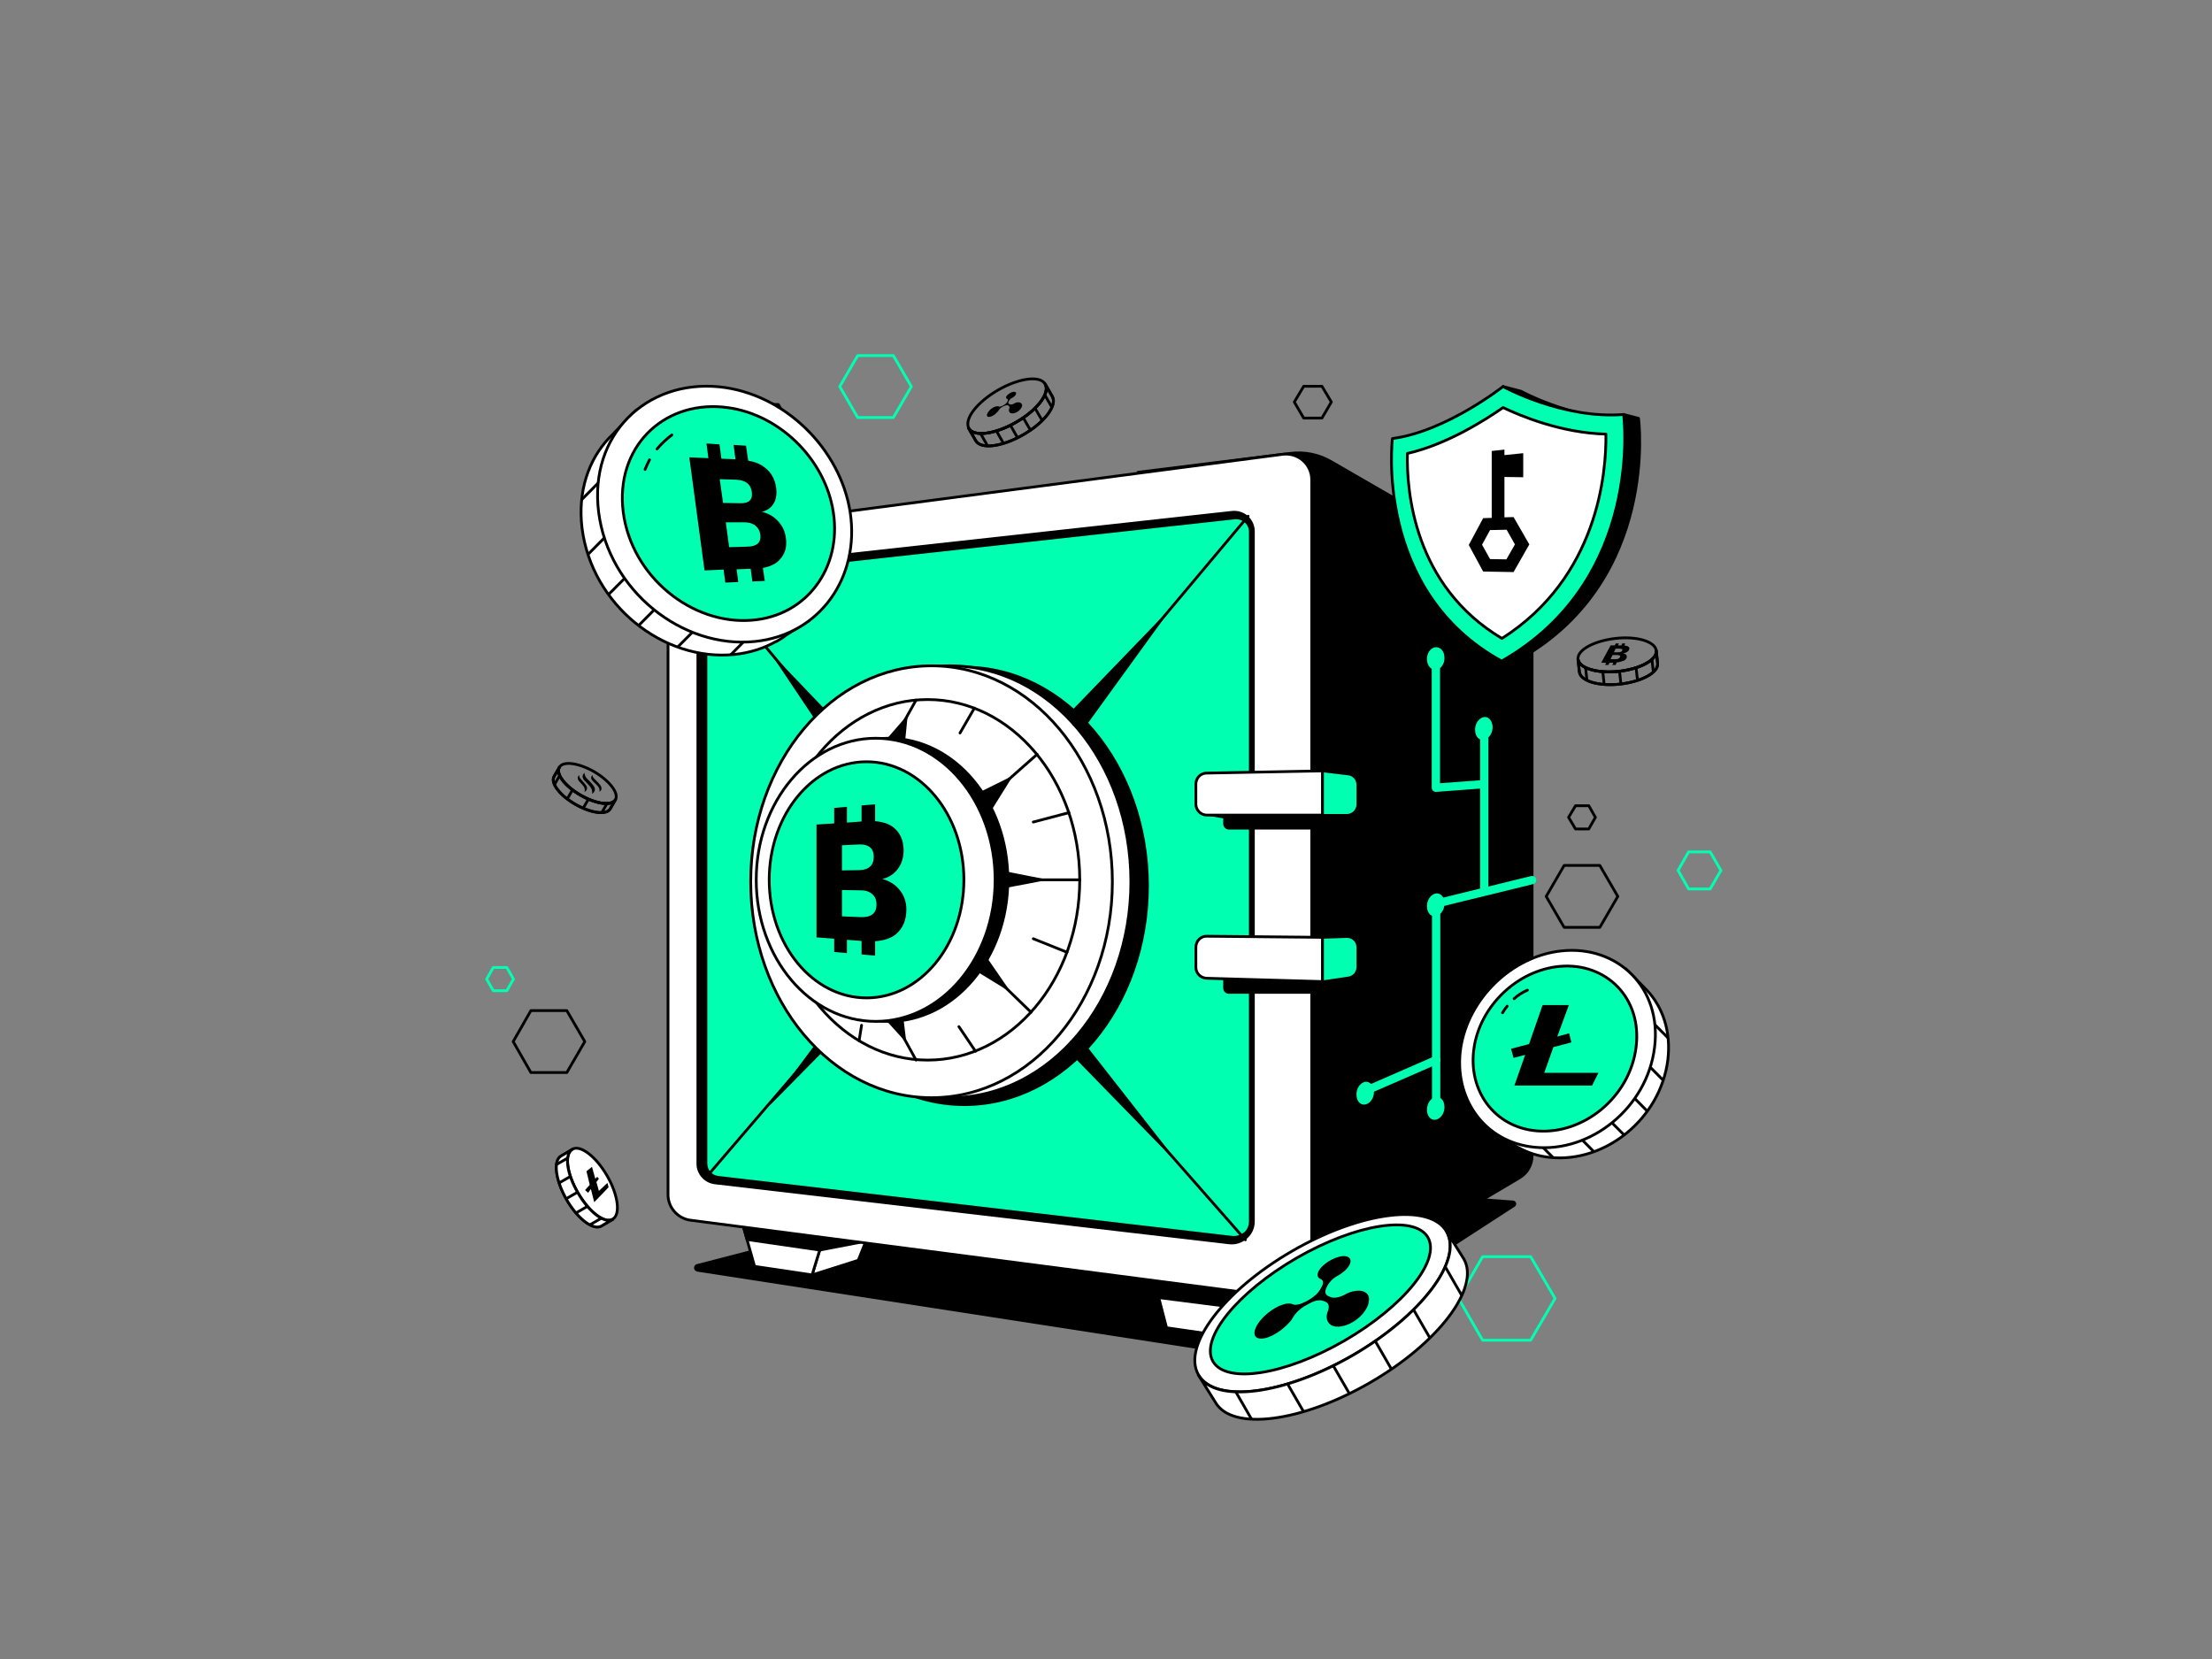 <?xml version="1.0" encoding="utf-8"?>
<!-- Generator: Adobe Illustrator 26.0.3, SVG Export Plug-In . SVG Version: 6.00 Build 0)  -->
<svg version="1.1" id="Illustration" xmlns="http://www.w3.org/2000/svg" xmlns:xlink="http://www.w3.org/1999/xlink" x="0px"
	 y="0px" viewBox="0 0 800 600" style="enable-background:new 0 0 800 600;" xml:space="preserve">
<rect x="0" y="0" width="800" height="600" fill="#808080" stroke="none"/>
<style type="text/css">
	.st0{fill:none;stroke:#000000;stroke-linecap:round;stroke-linejoin:round;stroke-miterlimit:10;}
	.st1{fill:none;stroke:#01FFB2;stroke-linecap:round;stroke-linejoin:round;stroke-miterlimit:10;}
	.st2{clip-path:url(#SVGID_00000121958832861770600970000012900158192036440709_);}
	.st3{clip-path:url(#SVGID_00000055666298534316643590000006399585298295456132_);}
	.st4{clip-path:url(#SVGID_00000114772313663879846550000017004468323598110096_);}
	.st5{clip-path:url(#SVGID_00000122690419701578592610000001200223477481179038_);}
	.st6{fill:#FFFFFF;stroke:#000000;stroke-linecap:round;stroke-linejoin:round;stroke-miterlimit:10;}
	.st7{fill:#01FFB2;stroke:#000000;stroke-linecap:round;stroke-linejoin:round;stroke-miterlimit:10;}
	.st8{stroke:#000000;stroke-linecap:round;stroke-linejoin:round;stroke-miterlimit:10;}
	.st9{fill:#FFFFFF;}
	.st10{clip-path:url(#SVGID_00000001622363629830900420000005874009930621014204_);}
	.st11{clip-path:url(#SVGID_00000018933900739341833090000000785806492191146149_);}
	.st12{clip-path:url(#SVGID_00000177464652244847365360000014859398049579454848_);}
	.st13{clip-path:url(#SVGID_00000155833132451748280620000017175709139987489438_);}
	.st14{clip-path:url(#SVGID_00000072996615805458788770000011799145520519811726_);}
	.st15{stroke:#01FFB2;stroke-miterlimit:10;}
	.st16{clip-path:url(#SVGID_00000047044164064008945960000004984814763487830418_);}
	.st17{clip-path:url(#SVGID_00000078025005371045853410000011503959107881311383_);}
	.st18{clip-path:url(#SVGID_00000109021387262013329250000012952762327397556404_);}
	.st19{clip-path:url(#SVGID_00000178202743486717110960000017837116073022742428_);}
	.st20{clip-path:url(#SVGID_00000054969834432722369810000016495561286386420112_);}
	.st21{clip-path:url(#SVGID_00000013166871274397805620000010617502662716597657_);}
	.st22{clip-path:url(#SVGID_00000178201186970839594880000008813736535538984594_);}
	.st23{clip-path:url(#SVGID_00000061432294361743065430000006276033562115087240_);}
	.st24{clip-path:url(#SVGID_00000136391840230693676830000008332853534397653180_);}
	.st25{fill:none;stroke:#FFFFFF;stroke-linecap:round;stroke-linejoin:round;stroke-miterlimit:10;}
	.st26{fill:none;stroke:#000000;stroke-width:6;stroke-linecap:round;stroke-linejoin:round;stroke-miterlimit:10;}
	.st27{clip-path:url(#SVGID_00000098924911868809339020000002765582521813164422_);}
	.st28{clip-path:url(#SVGID_00000013886209292624189670000015492094690903220383_);}
	.st29{clip-path:url(#SVGID_00000089547300278449162770000017716025215787011474_);}
	.st30{clip-path:url(#SVGID_00000085209655241557781050000002594536239320909697_);}
	.st31{clip-path:url(#SVGID_00000023269937503142705900000017111200451559386778_);}
	.st32{fill:none;stroke:#01FFB2;stroke-width:3;stroke-linecap:round;stroke-linejoin:round;stroke-miterlimit:10;}
	.st33{fill:#01FFB2;}
	.st34{clip-path:url(#SVGID_00000127722131814972866660000015649381393479585934_);}
	.st35{clip-path:url(#SVGID_00000073686206987379957100000009505845829771006626_);}
	.st36{clip-path:url(#SVGID_00000156589813872131432390000005107273123542593157_);}
	.st37{clip-path:url(#SVGID_00000054946844751106900970000005899369462748229002_);}
	.st38{clip-path:url(#SVGID_00000072968373166861263900000002836085623060065923_);}
	.st39{clip-path:url(#SVGID_00000170980363583418207010000014303437957665851583_);}
	.st40{clip-path:url(#SVGID_00000078752748312395784200000005009950458046617532_);}
	.st41{clip-path:url(#SVGID_00000145753455472176671200000013453129522753371061_);}
	.st42{clip-path:url(#SVGID_00000105427344717083219240000016778132779696084120_);}
	.st43{clip-path:url(#SVGID_00000133512206783327119540000018342300583936641695_);}
	.st44{clip-path:url(#SVGID_00000026841936785326232200000006414549474553087927_);}
	.st45{clip-path:url(#SVGID_00000153664194542682162190000000951324447112080267_);}
	
		.st46{clip-path:url(#SVGID_00000161598064854548047980000016675626102680475827_);fill:none;stroke:#FFFFFF;stroke-width:6;stroke-linecap:round;stroke-linejoin:round;stroke-miterlimit:10;}
	.st47{clip-path:url(#SVGID_00000161598064854548047980000016675626102680475827_);}
	.st48{clip-path:url(#SVGID_00000096026412442042277700000016300570656206893750_);}
	.st49{clip-path:url(#SVGID_00000173152344867883194310000005498916511706071968_);}
	.st50{clip-path:url(#SVGID_00000034084899115448722260000007505896653382498201_);}
	.st51{clip-path:url(#SVGID_00000158000286384565503480000010774069944344549776_);}
	.st52{clip-path:url(#SVGID_00000139992771982873239950000012360377494592468384_);}
	.st53{clip-path:url(#SVGID_00000107577708947224634280000008191446530274922164_);}
	.st54{fill:none;stroke:#FFFFFF;stroke-width:6;stroke-linecap:round;stroke-linejoin:round;stroke-miterlimit:10;}
	.st55{clip-path:url(#SVGID_00000124141124991735639230000004708034107133303968_);}
	.st56{clip-path:url(#SVGID_00000049204044003764627140000007342261292854796961_);}
	.st57{clip-path:url(#SVGID_00000168104602132309938360000005698472711542924177_);}
	.st58{clip-path:url(#SVGID_00000026874378595244455970000015457529684600317838_);}
	.st59{clip-path:url(#SVGID_00000178194740101239909010000015089639700437968770_);}
	.st60{clip-path:url(#SVGID_00000054965477575804196150000009112735649679080335_);}
	.st61{clip-path:url(#SVGID_00000134222617662942174680000001822764710439724426_);}
	.st62{clip-path:url(#SVGID_00000176031505305298209310000005941576083852049811_);}
	.st63{fill:none;stroke:#000000;stroke-width:8;stroke-linecap:round;stroke-linejoin:round;stroke-miterlimit:10;}
	.st64{clip-path:url(#SVGID_00000051364525493902123780000006991350835418699703_);}
	.st65{clip-path:url(#SVGID_00000099664114214400497180000002867186256511372427_);}
	.st66{clip-path:url(#SVGID_00000026849337188449592210000013821312246758134677_);}
	.st67{clip-path:url(#SVGID_00000170997662701450584270000008585708000380649638_);}
	.st68{clip-path:url(#SVGID_00000033360559328353042670000003238065448362773388_);}
	.st69{stroke:#FFFFFF;stroke-linecap:round;stroke-linejoin:round;stroke-miterlimit:10;}
	.st70{clip-path:url(#SVGID_00000058559711799082483590000000633023688939791501_);}
	.st71{clip-path:url(#SVGID_00000070824124060948092580000006748544531156481431_);}
	.st72{clip-path:url(#SVGID_00000054250190474214756020000015572542833392020367_);}
	.st73{clip-path:url(#SVGID_00000157290774161961484870000007489971923563093134_);}
	.st74{clip-path:url(#SVGID_00000175295853991651682920000014860002370070357924_);}
	.st75{clip-path:url(#SVGID_00000042736610072883103700000014330424211481785227_);}
	.st76{clip-path:url(#SVGID_00000119080199658485134100000004179946054950147248_);}
	.st77{clip-path:url(#SVGID_00000054230841224278850800000011742451317274311079_);}
	.st78{clip-path:url(#SVGID_00000096781274477103220650000013169545985267052974_);}
	.st79{stroke:#01FFB2;stroke-linecap:round;stroke-linejoin:round;stroke-miterlimit:10;}
	.st80{clip-path:url(#SVGID_00000044884780477228777300000004564823850000801169_);}
	.st81{clip-path:url(#SVGID_00000058579466538615981670000001977080469213122985_);}
	.st82{clip-path:url(#SVGID_00000145032873777258744100000001060137165884399495_);}
	.st83{clip-path:url(#SVGID_00000022537730379814659770000004156196242514131607_);}
	.st84{clip-path:url(#SVGID_00000136403878873958031320000012473789378778400668_);}
	.st85{clip-path:url(#SVGID_00000089541729804055610870000011438289040588201134_);}
	.st86{stroke:#000000;stroke-width:0.993;stroke-linecap:round;stroke-linejoin:round;stroke-miterlimit:10;}
	.st87{fill:none;stroke:#000000;stroke-width:3;stroke-linecap:round;stroke-linejoin:round;stroke-miterlimit:10;}
	.st88{fill:none;stroke:#FFFFFF;stroke-width:3;stroke-linecap:round;stroke-linejoin:round;stroke-miterlimit:10;}
	
		.st89{clip-path:url(#SVGID_00000115474784818828526930000005822696977540967319_);fill:#01FFB2;stroke:#000000;stroke-linecap:round;stroke-linejoin:round;stroke-miterlimit:10;}
	
		.st90{clip-path:url(#SVGID_00000115474784818828526930000005822696977540967319_);stroke:#000000;stroke-linecap:round;stroke-linejoin:round;stroke-miterlimit:10;}
	
		.st91{clip-path:url(#SVGID_00000115474784818828526930000005822696977540967319_);fill:#FFFFFF;stroke:#000000;stroke-linecap:round;stroke-linejoin:round;stroke-miterlimit:10;}
	.st92{fill:none;stroke:#000000;stroke-width:0.988;stroke-linecap:round;stroke-linejoin:round;stroke-miterlimit:10;}
	.st93{clip-path:url(#SVGID_00000118389538174081752970000004241273227585988008_);}
	.st94{clip-path:url(#SVGID_00000121994114537971099590000003386238770704130481_);}
	.st95{clip-path:url(#SVGID_00000073690372087834043210000000974158734694370432_);}
	.st96{clip-path:url(#SVGID_00000092456892992437331860000009142903577576043158_);}
	.st97{clip-path:url(#SVGID_00000119113114360673248010000006944508755960882581_);}
	.st98{clip-path:url(#SVGID_00000083787372779934863770000012411264973648335767_);}
	.st99{clip-path:url(#SVGID_00000055709417222973706440000004476537233694455958_);}
	.st100{clip-path:url(#SVGID_00000097485237878911212690000014280899256367571613_);}
	.st101{clip-path:url(#SVGID_00000102522516806048361900000015389540506282625966_);}
	.st102{clip-path:url(#SVGID_00000011710244639894583100000009229424228172664215_);}
	.st103{clip-path:url(#SVGID_00000114780285639859499970000004859811733362656907_);}
	.st104{fill:none;stroke:#070707;stroke-linecap:round;stroke-linejoin:round;stroke-miterlimit:10;}
	.st105{fill:#070707;}
	.st106{clip-path:url(#SVGID_00000062902052726946957810000005744171895647283344_);}
	.st107{clip-path:url(#SVGID_00000132773141096525778080000015461722765907804574_);}
	.st108{clip-path:url(#SVGID_00000014634648937837396240000000114424431352063406_);}
	.st109{fill:#070707;stroke:#000000;stroke-linecap:round;stroke-linejoin:round;stroke-miterlimit:10;}
	.st110{clip-path:url(#SVGID_00000067931356996796670290000003869230402403979175_);}
	.st111{fill:#FFFFFF;stroke:#070707;stroke-linecap:round;stroke-linejoin:round;stroke-miterlimit:10;}
	.st112{fill:#01FFB2;stroke:#070707;stroke-linecap:round;stroke-linejoin:round;stroke-miterlimit:10;}
	.st113{clip-path:url(#SVGID_00000146497444687148917130000003664528240514218142_);}
	.st114{clip-path:url(#SVGID_00000033337063731740137330000010908220000573323660_);}
	.st115{clip-path:url(#SVGID_00000000921029409834472020000004939585920429079462_);}
	.st116{clip-path:url(#SVGID_00000139255322895357929190000001061800135872515988_);}
	.st117{clip-path:url(#SVGID_00000140733701851199294920000000708922554889771451_);}
	.st118{clip-path:url(#SVGID_00000154422026589626937240000004259413248489388165_);}
	.st119{clip-path:url(#SVGID_00000132810846458256032750000000740985501576346534_);}
	.st120{stroke:#FFFFFF;stroke-width:0.399;stroke-miterlimit:10;}
	.st121{clip-path:url(#SVGID_00000031193701550257494190000005363492941526461116_);}
	.st122{clip-path:url(#SVGID_00000006681047634895558910000008209881400169992100_);}
	.st123{clip-path:url(#SVGID_00000091733104977535384810000017150231922248428964_);}
	.st124{clip-path:url(#SVGID_00000009570285775037876490000012787513671985777834_);}
	.st125{clip-path:url(#SVGID_00000005959127934842055350000013440754845294477987_);}
	.st126{clip-path:url(#SVGID_00000123437466127866276540000003926111528282955438_);}
	.st127{fill:#070707;stroke:#070707;stroke-linecap:round;stroke-linejoin:round;stroke-miterlimit:10;}
	.st128{clip-path:url(#SVGID_00000019654148993543178570000016698794203227464579_);}
	.st129{clip-path:url(#SVGID_00000110455306341491530560000011958222646891050154_);}
	.st130{clip-path:url(#SVGID_00000081608938838052862430000001784467590934801566_);}
	.st131{clip-path:url(#SVGID_00000051355605175500511240000009228552686156364956_);}
	.st132{clip-path:url(#SVGID_00000057832002808739864570000005749795459309591942_);}
	.st133{clip-path:url(#SVGID_00000152264652668046429280000016851320632682939823_);}
	.st134{clip-path:url(#SVGID_00000060747229447720890050000000407158587949234612_);}
	.st135{clip-path:url(#SVGID_00000065034871378342280710000003586933820504124065_);}
	.st136{clip-path:url(#SVGID_00000127725949664253082000000001946010279281444795_);}
</style>
<g>
	<path d="M252.2,459.9l204.4,31.6c3.2,0.5,6.6-0.2,9.3-2l81.9-53.1c1-0.6,0.6-2.1-0.6-2.2l-161.2-11.7L252,457.2
		C250.6,457.6,250.7,459.6,252.2,459.9z"/>
	<g>
		<g>
			<g>
				<polygon class="st6" points="467.7,468.9 463.7,477.6 450.4,484.3 456.6,468.2 				"/>
				<path class="st6" d="M417.5,463.2l4.4,17l0,0l28.4,4.1l6.2-16c0,0-7.1-5.6-11.5-6.5C440.7,460.8,417.5,463.2,417.5,463.2z"/>
			</g>
			<polygon class="st8" points="419.1,469.3 454.4,473.8 456.6,468.2 417.5,463.2 			"/>
			<polygon class="st8" points="454.4,473.8 465.1,469.3 456.6,468.2 			"/>
		</g>
		<g>
			<g>
				<polygon class="st6" points="297.9,447.4 293.7,461.1 310.4,455.8 313,449.3 310.2,443.8 				"/>
				<polygon class="st6" points="293.7,461.1 297.9,447.4 293.7,438.1 284.9,438.1 268.9,443.8 272.9,458 293.7,461.1 				"/>
			</g>
			<polygon class="st8" points="270.2,448.3 296.5,452.1 297.9,447.4 268.9,443.8 			"/>
			<polygon class="st8" points="296.5,452.1 311,449.3 297.9,447.4 			"/>
		</g>
		<path class="st8" d="M481.3,166.9l68.2,39.4c2.9,1.7,4.6,4.7,4.6,8v203.7c0,3.3-1.7,6.3-4.6,8l-68.1,40.3
			c-4.6,2.7-9.9,3.8-15.2,3.1l-54.6-7.1V170.8l54.8-6.8C471.6,163.3,476.8,164.3,481.3,166.9z"/>
		<path class="st6" d="M241.6,432.1V201.6c0-4.7,3.5-8.6,8.1-9.2l214.2-28.1c5.6-0.7,10.5,3.6,10.5,9.2V460c0,5.6-4.9,9.9-10.5,9.2
			l-214.2-27.9C245.1,440.7,241.6,436.7,241.6,432.1z"/>
		<path class="st8" d="M252.4,213.5v207.4c0,3.5,2.7,6.5,6.2,6.9l186,21.7c4.6,0.5,8.7-3.1,8.7-7.7V192.2c0-4.2-3.6-7.4-7.8-6.9
			l-186.2,20.5C255.4,206.2,252.4,209.6,252.4,213.5z"/>
		<path class="st7" d="M446.4,447.5c-0.2,0-0.5,0-0.7,0l-186-21.7c-2.5-0.3-4.4-2.4-4.4-5V213.5c0-2.9,2.2-5.4,5.1-5.7l186.2-20.5
			c0.2,0,0.4,0,0.6,0c2.7,0,5,2.2,5,5v249.5c0,1.5-0.6,3-1.7,4.1C449.3,446.9,447.9,447.5,446.4,447.5z"/>
		<line class="st0" x1="255.3" y1="425.9" x2="295.3" y2="379.2"/>
		<polygon points="278.2,400 311.6,366.1 306.1,362.6 		"/>
		<line class="st0" x1="255.4" y1="208.2" x2="296.6" y2="257.5"/>
		<polygon points="278.2,235.5 304.5,263 299.3,267 		"/>
		<g>
			<ellipse cx="348.8" cy="320.4" rx="66.7" ry="79.6"/>
			<ellipse class="st0" cx="343.6" cy="318.2" rx="55" ry="64.6"/>
			<ellipse class="st6" cx="343.6" cy="318.9" rx="65.4" ry="78.1"/>
			<ellipse class="st6" cx="336.9" cy="318.9" rx="65.4" ry="78.1"/>
			<ellipse class="st6" cx="335.5" cy="318.2" rx="55" ry="65.2"/>
			<polyline class="st0" points="331.3,253.2 323.6,267 323.6,369.4 331.3,383.4 			"/>
			<line class="st0" x1="279.6" y1="318.2" x2="390.5" y2="318.2"/>
			<polyline class="st0" points="375.1,272.8 323.6,318.3 372.9,366.1 			"/>
			<ellipse class="st8" cx="321.3" cy="318.2" rx="43.2" ry="51.2"/>
			<ellipse class="st6" cx="316.7" cy="318.2" rx="43.2" ry="51.2"/>
			<ellipse class="st7" cx="313.4" cy="318.2" rx="35.2" ry="42.7"/>
			<path d="M364.5,315.3l14.6,2.9l-14.7,2.8C364.4,321,363.4,317.1,364.5,315.3z"/>
			<path d="M357.2,346.7l8.4,12.2l-11.9-7.3C353.7,351.6,354.9,347.1,357.2,346.7z"/>
			<path d="M320.8,369.4l7,7.7l-1.1-9.1C326.7,368,322.1,370.4,320.8,369.4z"/>
			<path d="M353.7,286.8l12.7-6.3l-8.3,13.3C358,293.9,353.9,289.6,353.7,286.8z"/>
			<path d="M320.9,267l7.4-8.5l-0.9,9C327.4,267.5,321.9,267.4,320.9,267z"/>
			<line class="st0" x1="386.6" y1="293.9" x2="373.7" y2="297.3"/>
			<line class="st0" x1="352.4" y1="256.1" x2="347.2" y2="265.1"/>
			<line class="st0" x1="385.9" y1="344.4" x2="373.7" y2="339.5"/>
			<line class="st0" x1="352.8" y1="380.2" x2="346.8" y2="371.3"/>
			<line class="st0" x1="310.7" y1="376.4" x2="311.6" y2="370.8"/>
			<path d="M327.8,328.9c0-2.7-0.8-5-2.4-7c-1.6-2-3.7-3.3-6.3-4c2.2-0.5,4.1-1.7,5.5-3.5c1.4-1.8,2.2-4.1,2.2-6.8
				c0-3.7-1.3-6.5-3.7-8.4c-1.7-1.3-3.9-2-6.6-2.2v-6.1l-4.9,0.4v5.8l-5.3,0.4v-5.7l-4.6,0.4v5.6l-6.4,0.4V339l6.4,0.5v4.8l4.6,0.4
				v-4.8l5.3,0.4v4.9l4.9,0.4v-5.2c3.1-0.2,5.6-1,7.5-2.5C326.5,335.8,327.8,332.8,327.8,328.9z M316,309.9c0,3.1-1.8,4.7-5.2,4.8
				l-6.3,0.1v-9.1l6.2-0.3C314.2,305.3,316,306.8,316,309.9z M311.4,331.7l-6.9-0.3v-9.5l6.8,0.1c1.8,0,3.2,0.5,4.2,1.4
				c1,0.9,1.5,2.1,1.5,3.7C317,330.3,315.1,331.8,311.4,331.7z"/>
		</g>
		<line class="st0" x1="451.4" y1="186.7" x2="388.3" y2="261.9"/>
		<line class="st0" x1="450.4" y1="448.4" x2="387.5" y2="376.8"/>
		<path d="M474.4,456.5c0,0-0.1,7.1,3.4,8.8c2.9,1.5,6.7-0.7,6.7-0.7s-5.2,3.8-9.6,4.4c-4.4,0.6-7.4,0.6-9.2,0.4l-0.6-0.2
			c0,0,2.2,0.3,5.2-1.6C473.3,465.8,475.1,462.2,474.4,456.5z"/>
		<g>
			<g>
				<path class="st6" d="M432.5,283.6v7.2c0,2.2,1.8,4,4,4h41.9v-16l-42,0.8C434.2,279.6,432.5,281.4,432.5,283.6z"/>
				<path class="st7" d="M478.4,278.8l9.2,1.1c2,0.2,3.5,1.9,3.5,4v7c0,2.2-1.8,4-4,4h-8.8V278.8z"/>
				<path d="M435.4,294.7l7,1.3v2c0,1.1,0.9,2,2,2h30l11.1-0.8c1.2-0.1,2.2-1.1,2.2-2.4v-2L435.4,294.7z"/>
			</g>
			<g>
				<path d="M435.4,352.6l7,1.3v3.5c0,1.1,0.9,2,2,2h30l11.7-2.9c1-0.2,1.7-1.1,1.7-2.1v-1.5L435.4,352.6z"/>
				<g>
					<path class="st6" d="M432.5,342.6v7.2c0,2.2,1.7,3.9,3.9,4l42,1.2v-16l-41.9-0.4C434.3,338.5,432.5,340.3,432.5,342.6z"/>
					<path class="st7" d="M478.4,339l8.6-0.3c2.3-0.1,4.1,1.7,4.1,4v7c0,2-1.4,3.7-3.4,4l-9.4,1.4V339z"/>
				</g>
			</g>
		</g>
		<path d="M427.6,422.5l-33.9-43.3c0,0-3,0.1-4.2,4.2L427.6,422.5z"/>
		<polygon points="388.3,256.3 424.3,219 392.4,263 		"/>
		<g>
			<polyline class="st32" points="554.1,318.3 519.4,326.8 519.4,400 			"/>
			<line class="st32" x1="536.8" y1="321.9" x2="536.8" y2="263"/>
			<line class="st32" x1="519.4" y1="383.4" x2="493.7" y2="394.6"/>
			<polyline class="st32" points="536.6,283.6 519.3,284.9 519.3,239.1 			"/>
		</g>
		<g>
			<path class="st33" d="M522.4,326.4c0.2,2.2-1.1,4.4-2.9,4.9c-1.7,0.5-3.3-0.9-3.4-3.2c-0.2-2.2,1.1-4.4,2.9-4.9
				C520.7,322.7,522.3,324.1,522.4,326.4z"/>
			<path class="st33" d="M539.8,262.6c0.2,2.2-1.1,4.4-2.9,4.9c-1.7,0.5-3.3-0.9-3.4-3.2c-0.2-2.2,1.1-4.4,2.9-4.9
				C538.1,258.9,539.6,260.4,539.8,262.6z"/>
			<path class="st33" d="M522.4,237.6c0.2,2.2-1.1,4.3-2.9,4.6s-3.3-1.3-3.4-3.5c-0.2-2.2,1.1-4.3,2.9-4.6
				C520.7,233.8,522.3,235.3,522.4,237.6z"/>
			<path class="st33" d="M522.4,400c0.2,2.2-1.1,4.4-2.9,4.9c-1.7,0.5-3.3-0.9-3.4-3.2c-0.2-2.2,1.1-4.4,2.9-4.9
				C520.7,396.3,522.3,397.8,522.4,400z"/>
			<path class="st33" d="M496.9,394.5c0.2,2.2-1.1,4.4-2.9,4.9c-1.7,0.5-3.3-0.9-3.4-3.2c-0.2-2.2,1.1-4.4,2.9-4.9
				C495.2,390.9,496.7,392.3,496.9,394.5z"/>
		</g>
	</g>
	<g>
		<polygon class="st0" points="478.1,139.7 471.5,139.7 468.1,145.4 471.5,151.2 478.1,151.2 481.5,145.4 		"/>
		<polygon class="st1" points="618.5,308.1 610.7,308.1 606.9,314.8 610.7,321.5 618.5,321.5 622.4,314.8 		"/>
		<polygon class="st0" points="281.5,146.3 276.6,146.3 274.1,150.6 276.6,154.8 281.5,154.8 283.9,150.6 		"/>
		<polygon class="st0" points="574.6,291.4 569.8,291.4 567.3,295.6 569.8,299.8 574.6,299.8 577,295.6 		"/>
		<polygon class="st1" points="183.3,349.9 178.4,349.9 176,354.1 178.4,358.3 183.3,358.3 185.7,354.1 		"/>
		<polygon class="st0" points="578.6,313 565.7,313 559.2,324.2 565.7,335.4 578.6,335.4 585.1,324.2 		"/>
		<polygon class="st0" points="205,365.5 192,365.5 185.6,376.7 192,387.9 205,387.9 211.5,376.7 		"/>
		<polygon class="st1" points="323.1,128.6 310.2,128.6 303.7,139.8 310.2,151 323.1,151 329.6,139.8 		"/>
		<polygon class="st1" points="553.6,454.5 536.2,454.5 527.5,469.6 536.2,484.7 553.6,484.7 562.4,469.6 		"/>
		<polygon class="st0" points="512.4,429.5 504.9,429.5 501.2,435.9 504.9,442.4 512.4,442.4 516.1,435.9 		"/>
	</g>
	<g>
		<g>
			<path class="st0" d="M378,138.9l2.6,4.5c1.8,3.2-2.8,9.4-10.5,13.8c-7.6,4.4-15.3,5.4-17.2,2.2l-2.6-4.5
				c1.8,3.2,9.5,2.2,17.2-2.2C375.2,148.3,379.9,142.1,378,138.9z"/>
			<path class="st0" d="M360.9,141.1c7.6-4.4,15.3-5.4,17.1-2.2c1.8,3.2-2.8,9.4-10.5,13.8c-7.6,4.4-15.3,5.4-17.1,2.2
				C348.6,151.6,353.3,145.5,360.9,141.1z"/>
			<g>
				<defs>
					<path id="SVGID_00000066497116840007887460000004677657384109844915_" d="M378,138.9l2.6,4.5c1.8,3.2-2.8,9.4-10.5,13.8
						c-7.6,4.4-15.3,5.4-17.2,2.2l-2.6-4.5c1.8,3.2,9.5,2.2,17.2-2.2C375.2,148.3,379.9,142.1,378,138.9z"/>
				</defs>
				<clipPath id="SVGID_00000152981144678144809420000008048192840033166211_">
					<use xlink:href="#SVGID_00000066497116840007887460000004677657384109844915_"  style="overflow:visible;"/>
				</clipPath>
				<g style="clip-path:url(#SVGID_00000152981144678144809420000008048192840033166211_);">
					<line class="st0" x1="360.1" y1="166.4" x2="352.3" y2="152.7"/>
					<line class="st0" x1="364.8" y1="163.6" x2="357" y2="150"/>
					<line class="st0" x1="369.5" y1="160.9" x2="361.7" y2="147.3"/>
					<line class="st0" x1="374.2" y1="158.2" x2="366.3" y2="144.6"/>
					<line class="st0" x1="378.9" y1="155.5" x2="371" y2="141.9"/>
					<line class="st0" x1="383.6" y1="152.8" x2="375.7" y2="139.1"/>
				</g>
				
					<use xlink:href="#SVGID_00000066497116840007887460000004677657384109844915_"  style="overflow:visible;fill:none;stroke:#000000;stroke-linecap:round;stroke-linejoin:round;stroke-miterlimit:10;"/>
			</g>
			<path d="M368.1,145.5c-0.5,0-1,0.2-1.4,0.5c-0.6,0.3-1.2,0.4-1.5,0.2l-0.2-0.1c-0.4-0.1-0.4-0.5-0.2-0.9l0.1-0.2
				c0.2-0.4,0.6-0.9,1.2-1.1c0.7-0.4,1.3-1,1.4-1.5c0.1-0.5-0.3-0.7-0.9-0.7c-1,0.1-2.2,0.9-2.6,1.6c-0.3,0.4-0.2,0.8,0.2,0.9
				c0.3,0.1,0.4,0.4,0.2,0.8l-0.1,0.3c-0.2,0.4-0.7,0.9-1.3,1.2l-0.3,0.2c-0.6,0.3-1.2,0.5-1.5,0.3c-0.2-0.1-0.6-0.1-1.1,0
				c-0.8,0.2-1.8,0.9-2.4,1.6c-1.2,1.4-1,2.5,0.5,2.1c0.8-0.2,1.8-0.9,2.5-1.7c0.2-0.2,0.4-0.4,0.5-0.6c0.3-0.5,0.8-1,1.4-1.3
				l0.4-0.2c0.6-0.3,1.2-0.4,1.5-0.3l0.2,0.1c0.4,0.2,0.5,0.6,0.3,1.1c-0.1,0.2-0.1,0.4-0.1,0.6c0,0.7,0.5,1.2,1.4,1.1
				c1.6-0.1,3.3-1.6,3.4-3C369.5,145.8,368.9,145.4,368.1,145.5z"/>
		</g>
		<g>
			<path class="st0" d="M202.3,277.5l-1.9,3.3c-1.4,2.4,2.1,6.9,7.7,10.1c5.6,3.2,11.3,4,12.6,1.6l1.9-3.3c-1.4,2.4-7,1.6-12.6-1.6
				C204.4,284.4,200.9,279.9,202.3,277.5z"/>
			<path class="st0" d="M214.9,279.1c-5.6-3.2-11.3-4-12.6-1.6c-1.4,2.4,2.1,6.9,7.7,10.1c5.6,3.2,11.3,4,12.6,1.6
				C223.9,286.9,220.5,282.4,214.9,279.1z"/>
			<g>
				<defs>
					<path id="SVGID_00000017479338357886051200000017163326654246247330_" d="M202.3,277.5l-1.9,3.3c-1.4,2.4,2.1,6.9,7.7,10.1
						c5.6,3.2,11.3,4,12.6,1.6l1.9-3.3c-1.4,2.4-7,1.6-12.6-1.6C204.4,284.4,200.9,279.9,202.3,277.5z"/>
				</defs>
				<clipPath id="SVGID_00000018204804455790302160000015726910624192952492_">
					<use xlink:href="#SVGID_00000017479338357886051200000017163326654246247330_"  style="overflow:visible;"/>
				</clipPath>
				<g style="clip-path:url(#SVGID_00000018204804455790302160000015726910624192952492_);">
					<line class="st0" x1="215.4" y1="297.8" x2="221.2" y2="287.7"/>
					<line class="st0" x1="209.7" y1="294.4" x2="215.5" y2="284.4"/>
					<line class="st0" x1="203.9" y1="291.1" x2="209.7" y2="281.1"/>
					<line class="st0" x1="198.2" y1="287.8" x2="204" y2="277.7"/>
				</g>
				
					<use xlink:href="#SVGID_00000017479338357886051200000017163326654246247330_"  style="overflow:visible;fill:none;stroke:#000000;stroke-linecap:round;stroke-linejoin:round;stroke-miterlimit:10;"/>
			</g>
			<g>
				<path d="M209.5,280.3c0,0-1.2,0.9-0.1,2.2c1.2,1.4,2.5,2.3,2,3.9c0,0,1-0.4,0.9-1.6c-0.2-1-1.8-2.4-2.2-3
					C209.3,281.1,209.5,280.3,209.5,280.3z"/>
				<path d="M214.3,280.3c0,0-1.2,0.9,0.1,2.2c1.3,1.4,2.7,2.2,2.4,3.8c0,0,1-0.4,0.7-1.6c-0.3-1-2-2.4-2.5-3
					C214.2,281,214.3,280.3,214.3,280.3z"/>
				<path d="M211.4,279.5c0,0-1.5,1.1-0.1,2.7c1.5,1.7,3.3,2.9,2.8,4.9c0,0,1.3-0.6,1-2c-0.3-1.3-2.4-3-3-3.7
					C211.3,280.3,211.4,279.5,211.4,279.5z"/>
			</g>
		</g>
		<g>
			<path class="st0" d="M599,235.3l0.5,4.6c0.4,3.3-5.7,6.6-13.5,7.5c-7.8,0.9-14.4-1.1-14.8-4.4l-0.5-4.6c0.4,3.3,7,5.2,14.8,4.4
				C593.3,241.9,599.4,238.6,599,235.3z"/>
			<path class="st0" d="M584.2,230.9c7.8-0.9,14.4,1.1,14.8,4.4c0.4,3.3-5.7,6.6-13.5,7.5c-7.8,0.9-14.4-1.1-14.8-4.4
				C570.4,235.1,576.4,231.8,584.2,230.9z"/>
			<g>
				<defs>
					<path id="SVGID_00000140012146535698460180000001096108061210003844_" d="M599,235.3l0.5,4.6c0.4,3.3-5.7,6.6-13.5,7.5
						c-7.8,0.9-14.4-1.1-14.8-4.4l-0.5-4.6c0.4,3.3,7,5.2,14.8,4.4C593.3,241.9,599.4,238.6,599,235.3z"/>
				</defs>
				<clipPath id="SVGID_00000162344063209317955430000004596524768513236401_">
					<use xlink:href="#SVGID_00000140012146535698460180000001096108061210003844_"  style="overflow:visible;"/>
				</clipPath>
				<g style="clip-path:url(#SVGID_00000162344063209317955430000004596524768513236401_);">
					<line class="st0" x1="574.5" y1="251.3" x2="573" y2="237.3"/>
					<line class="st0" x1="580.5" y1="250.6" x2="579" y2="236.7"/>
					<line class="st0" x1="586.5" y1="250" x2="585" y2="236"/>
					<line class="st0" x1="592.6" y1="249.3" x2="591" y2="235.3"/>
					<line class="st0" x1="598.6" y1="248.6" x2="597" y2="234.7"/>
				</g>
				
					<use xlink:href="#SVGID_00000140012146535698460180000001096108061210003844_"  style="overflow:visible;fill:none;stroke:#000000;stroke-linecap:round;stroke-linejoin:round;stroke-miterlimit:10;"/>
			</g>
			<path d="M588.3,237.9c0.1-0.4,0.1-0.7-0.1-1c-0.2-0.3-0.6-0.5-1.2-0.6c0.5-0.1,1-0.2,1.4-0.5c0.4-0.2,0.7-0.5,0.8-0.9
				c0.2-0.5,0.1-0.8-0.4-1.1c-0.3-0.2-0.7-0.3-1.3-0.3l0.3-0.8h-1.1l-0.3,0.7h-1.2l0.3-0.7h-1.1l-0.4,0.7h-1.5l-3.4,6.3h1.8
				l-0.4,0.8h1.2l0.4-0.8h1.4l-0.4,0.8h1.2l0.4-0.9c0.8-0.1,1.4-0.2,2-0.5C587.6,239,588,238.5,588.3,237.9z M586.7,235.3
				c-0.2,0.4-0.7,0.6-1.5,0.6h-1.5l0.6-1.3h1.4C586.6,234.6,586.9,234.8,586.7,235.3z M584.2,238.4h-1.7l0.7-1.5h1.7
				c0.4,0,0.7,0.1,0.9,0.2c0.2,0.1,0.2,0.3,0.1,0.5C585.7,238.2,585.1,238.4,584.2,238.4z"/>
		</g>
		<g>
			<path class="st0" d="M207,415.7l-4.1,2.4c-2.9,1.7-2,8.7,2,15.7c4,7,9.7,11.3,12.6,9.6l4.1-2.4c-2.9,1.7-8.6-2.6-12.6-9.6
				C204.9,424.4,204,417.4,207,415.7z"/>
			<ellipse transform="matrix(0.866 -0.5 0.5 0.866 -185.453 164.521)" class="st6" cx="214.3" cy="428.3" rx="6.1" ry="14.6"/>
			<g>
				<defs>
					<path id="SVGID_00000064318909651428008630000006072658899335824828_" d="M207,415.7l-4.1,2.4c-2.9,1.7-2,8.7,2,15.7
						c4,7,9.7,11.3,12.6,9.6l4.1-2.4c-2.9,1.7-8.6-2.6-12.6-9.6C204.9,424.4,204,417.4,207,415.7z"/>
				</defs>
				<use xlink:href="#SVGID_00000064318909651428008630000006072658899335824828_"  style="overflow:visible;fill:#FFFFFF;"/>
				<clipPath id="SVGID_00000182527198743469287550000006024107167894349483_">
					<use xlink:href="#SVGID_00000064318909651428008630000006072658899335824828_"  style="overflow:visible;"/>
				</clipPath>
				<g style="clip-path:url(#SVGID_00000182527198743469287550000006024107167894349483_);">
					<line class="st0" x1="208.6" y1="445.7" x2="221.1" y2="438.5"/>
					<line class="st0" x1="205.5" y1="440.3" x2="218" y2="433.1"/>
					<line class="st0" x1="202.4" y1="434.9" x2="214.9" y2="427.7"/>
					<line class="st0" x1="199.3" y1="429.5" x2="211.8" y2="422.3"/>
					<line class="st0" x1="196.1" y1="424.1" x2="208.7" y2="416.9"/>
				</g>
				
					<use xlink:href="#SVGID_00000064318909651428008630000006072658899335824828_"  style="overflow:visible;fill:none;stroke:#000000;stroke-linecap:round;stroke-linejoin:round;stroke-miterlimit:10;"/>
			</g>
			<polygon points="216.6,430.7 215.7,427.5 216.6,426.3 216,425.6 215.3,426.3 214.1,422 212.1,423.6 213.3,428.5 211.6,430.4 
				212.7,431.4 213.7,430 214.9,434.8 220.1,429.4 219.7,427.8 			"/>
		</g>
	</g>
	<g>
		<g>
			<ellipse transform="matrix(0.866 -0.5 0.5 0.866 -171.566 302.308)" class="st6" cx="478.3" cy="471.3" rx="51.8" ry="21.8"/>
			<path class="st7" d="M468.9,455c21.5-12.4,42.7-15.7,47.5-7.5c4.8,8.3-8.8,25-30.2,37.4c-21.5,12.4-42.7,15.7-47.5,7.5
				C433.9,484.1,447.5,467.4,468.9,455z"/>
			<g>
				<defs>
					<path id="SVGID_00000137830189243046044300000005191390490970318243_" d="M523.2,445.4l6.2,9.9c6,10.4-9.2,30.5-34,44.8
						c-24.8,14.3-49.8,17.5-55.8,7.1l-6.2-9.9c6,10.4,31,7.2,55.8-7.1C514,475.8,529.2,455.8,523.2,445.4z"/>
				</defs>
				<use xlink:href="#SVGID_00000137830189243046044300000005191390490970318243_"  style="overflow:visible;fill:#FFFFFF;"/>
				<clipPath id="SVGID_00000039831744915870924070000000645459726317675408_">
					<use xlink:href="#SVGID_00000137830189243046044300000005191390490970318243_"  style="overflow:visible;"/>
				</clipPath>
				<g style="clip-path:url(#SVGID_00000039831744915870924070000000645459726317675408_);">
					<line class="st0" x1="465" y1="534.7" x2="439.4" y2="490.3"/>
					<line class="st0" x1="480.3" y1="525.9" x2="454.7" y2="481.5"/>
					<line class="st0" x1="495.6" y1="517.1" x2="469.9" y2="472.7"/>
					<line class="st0" x1="510.8" y1="508.3" x2="485.2" y2="463.9"/>
					<line class="st0" x1="526.1" y1="499.4" x2="500.5" y2="455.1"/>
					<line class="st0" x1="541.4" y1="490.6" x2="515.8" y2="446.2"/>
				</g>
				
					<use xlink:href="#SVGID_00000137830189243046044300000005191390490970318243_"  style="overflow:visible;fill:none;stroke:#000000;stroke-linecap:round;stroke-linejoin:round;stroke-miterlimit:10;"/>
			</g>
			<path d="M490.9,466.8c-1.6,0.1-3.2,0.6-4.7,1.5c-1.9,1-3.8,1.3-5,0.8l-0.7-0.3c-1.2-0.5-1.5-1.6-0.8-3l0.3-0.7
				c0.7-1.3,2-2.8,3.8-3.7c2.3-1.3,4.3-3.2,4.6-4.9c0.3-1.5-0.9-2.4-3-2.2c-3.1,0.4-7,2.8-8.4,5.2c-0.8,1.4-0.6,2.6,0.5,3
				c1,0.4,1.3,1.3,0.6,2.7l-0.5,0.9c-0.7,1.4-2.3,2.9-4.2,4l-1.1,0.6c-1.9,1-3.8,1.5-4.8,1c-0.8-0.4-2-0.4-3.5,0.1
				c-2.6,0.8-5.7,2.9-7.8,5.3c-3.9,4.5-3.2,8,1.6,6.8c2.7-0.7,6-2.9,8.3-5.4c0.7-0.7,1.2-1.4,1.5-2c1-1.7,2.7-3.3,4.7-4.4l1.3-0.7
				c1.9-1.1,3.8-1.4,5-0.9l0.8,0.3c1.2,0.5,1.5,1.8,0.8,3.5c-0.2,0.6-0.4,1.3-0.4,1.9c0,2.2,1.6,3.8,4.4,3.6
				c5.2-0.3,10.8-5.4,10.9-9.6C495.4,468,493.5,466.6,490.9,466.8z"/>
		</g>
		<g>
			<path class="st6" d="M292.7,224.4l-1.2-1.5c6.6-8.4,9.6-19.6,7.8-31.6c-3.4-22.4-23.2-42.1-46.2-44.5c-7.8-0.8-15.1,0.5-21.4,3.4
				l-1.6-1.9l-9,9.3c-0.1,0.1-0.3,0.3-0.4,0.4l-0.5,0.5c0,0,0,0,0,0c-7.4,7.9-11.3,19.3-9.7,32.5c3.5,27.8,29.4,48.3,55.1,45.7
				c5.6-0.6,10.6-2.2,15.1-4.7c0,0,0,0,0,0l0.1,0c1.3-0.7,2.6-1.6,3.8-2.5L292.7,224.4z"/>
			<g>
				<defs>
					<path id="SVGID_00000055672768042869348090000009660958419245552281_" d="M292.7,224.4l-1.2-1.5c6.6-8.4,9.6-19.6,7.8-31.6
						c-3.4-22.4-23.2-42.1-46.2-44.5c-7.8-0.8-15.1,0.5-21.4,3.4l-1.6-1.9l-9,9.3c-0.1,0.1-0.3,0.3-0.4,0.4l-0.5,0.5c0,0,0,0,0,0
						c-7.4,7.9-11.3,19.3-9.7,32.5c3.5,27.8,29.4,48.3,55.1,45.7c5.6-0.6,10.6-2.2,15.1-4.7c0,0,0,0,0,0l0.1,0
						c1.3-0.7,2.6-1.6,3.8-2.5L292.7,224.4z"/>
				</defs>
				<clipPath id="SVGID_00000129164617625447426910000015549056814896847758_">
					<use xlink:href="#SVGID_00000055672768042869348090000009660958419245552281_"  style="overflow:visible;"/>
				</clipPath>
				<g style="clip-path:url(#SVGID_00000129164617625447426910000015549056814896847758_);">
					<line class="st0" x1="252.7" y1="248.5" x2="284.5" y2="216.4"/>
					<line class="st0" x1="241.6" y1="237.5" x2="273.5" y2="205.5"/>
					<line class="st0" x1="230.6" y1="226.6" x2="262.4" y2="194.5"/>
					<line class="st0" x1="219.5" y1="215.6" x2="251.4" y2="183.6"/>
					<line class="st0" x1="208.5" y1="204.7" x2="240.3" y2="172.6"/>
					<line class="st0" x1="197.5" y1="193.7" x2="229.3" y2="161.6"/>
				</g>
			</g>
			<path class="st6" d="M307.5,185.4c3.5,23.3-10.9,44.2-34.5,46.6c-26.3,2.7-52.9-18.4-56.5-46.8c-3.5-28,17.3-47.9,43.6-45.3
				C283.8,142.3,304,162.4,307.5,185.4z"/>
			<path class="st7" d="M301.4,185.4c3,19.8-9.5,37.3-29.4,38.9c-21.8,1.8-43.6-15.8-46.6-39.1c-2.9-23.1,14-39.9,35.8-38
				C281.2,148.9,298.5,165.8,301.4,185.4z"/>
			<path class="st0" d="M237.6,162.4c1.6-1.9,3.4-3.6,5.4-5.1"/>
			<path class="st0" d="M233.3,169.8c0.5-1.2,1-2.4,1.6-3.5"/>
			<path d="M284.2,194.4c-0.3-2.2-1.2-4.2-2.8-5.9c-1.5-1.7-3.5-2.8-5.8-3.4c1.9-0.5,3.3-1.5,4.2-3c0.9-1.5,1.2-3.4,0.9-5.7
				c-0.4-3.1-1.8-5.6-4.1-7.3c-1.6-1.3-3.6-2.1-6-2.5l-0.8-5.4l-4.5-0.3l0.7,5.2l-5.1-0.2l-0.7-5.2l-4.7-0.3l0.7,5.3l-6.9-0.3
				l5.5,40.9l6.9-0.3l0.6,4.7l4.7-0.2l-0.6-4.6l5.1-0.2l0.6,4.6l4.5-0.2l-0.7-4.7c2.6-0.5,4.7-1.4,6-2.9
				C284,200.3,284.7,197.7,284.2,194.4z M271.9,177.9c0.4,2.8-1,4.2-4.2,4.1l-6.2-0.1l-1.2-8.6l6.1,0.2
				C269.7,173.7,271.5,175.1,271.9,177.9z M270.4,197.7l-6.7,0.2l-1.2-9l6.7,0c1.7,0,3,0.4,4,1.2c1,0.8,1.6,1.9,1.8,3.3
				C275.3,196.1,273.9,197.6,270.4,197.7z"/>
		</g>
		<g>
			<path class="st6" d="M539.8,409.1l0.9-1.1c-5.1-6.5-7.4-15.2-6-24.4c2.6-17.3,17.9-32.5,35.6-34.3c6-0.6,11.7,0.4,16.5,2.6
				l1.2-1.5l7,7.1c0.1,0.1,0.2,0.2,0.3,0.3l0.4,0.4c0,0,0,0,0,0c5.7,6.1,8.7,14.9,7.5,25.1c-2.7,21.4-22.7,37.3-42.5,35.3
				c-4.3-0.4-8.2-1.7-11.6-3.6c0,0,0,0,0,0l-0.1,0c-1-0.6-2-1.2-2.9-1.9L539.8,409.1z"/>
			<g>
				<defs>
					<path id="SVGID_00000099648817121905052360000000038292514032941204_" d="M539.8,409.1l0.9-1.1c-5.1-6.5-7.4-15.2-6-24.4
						c2.6-17.3,17.9-32.5,35.6-34.3c6-0.6,11.7,0.4,16.5,2.6l1.2-1.5l7,7.1c0.1,0.1,0.2,0.2,0.3,0.3l0.4,0.4c0,0,0,0,0,0
						c5.7,6.1,8.7,14.9,7.5,25.1c-2.7,21.4-22.7,37.3-42.5,35.3c-4.3-0.4-8.2-1.7-11.6-3.6c0,0,0,0,0,0l-0.1,0c-1-0.6-2-1.2-2.9-1.9
						L539.8,409.1z"/>
				</defs>
				<clipPath id="SVGID_00000025420133410826427870000012665928216707593651_">
					<use xlink:href="#SVGID_00000099648817121905052360000000038292514032941204_"  style="overflow:visible;"/>
				</clipPath>
				<g style="clip-path:url(#SVGID_00000025420133410826427870000012665928216707593651_);">
					<line class="st0" x1="570.7" y1="427.7" x2="546.1" y2="403"/>
					<line class="st0" x1="579.2" y1="419.3" x2="554.6" y2="394.5"/>
					<line class="st0" x1="587.7" y1="410.8" x2="563.1" y2="386.1"/>
					<line class="st0" x1="596.2" y1="402.3" x2="571.7" y2="377.6"/>
					<line class="st0" x1="604.7" y1="393.9" x2="580.2" y2="369.2"/>
					<line class="st0" x1="613.2" y1="385.4" x2="588.7" y2="360.7"/>
				</g>
			</g>
			<path class="st6" d="M528.3,379c-2.7,18,8.4,34.1,26.6,35.9c20.3,2.1,40.8-14.2,43.5-36.1c2.7-21.6-13.4-37-33.6-34.9
				C546.6,345.8,531,361.3,528.3,379z"/>
			<path class="st7" d="M533.1,379c-2.3,15.3,7.3,28.7,22.7,30c16.8,1.4,33.6-12.1,35.9-30.2c2.3-17.8-10.8-30.8-27.6-29.3
				C548.7,350.9,535.3,363.9,533.1,379z"/>
			<g>
				<path class="st0" d="M547.6,361.2c1.4-1.3,3-2.3,4.8-3.1"/>
				<path class="st0" d="M543.4,366.3c0.5-0.9,1.1-1.7,1.7-2.4"/>
			</g>
			<polygon points="558.5,388 561.8,378.7 568.3,377 567.5,373.7 563.2,374.9 567.4,363.5 557.9,363.5 553,377.6 546.5,379.3 
				547.4,382.6 551.6,381.5 547.7,392.6 575.8,392.6 578.1,388 			"/>
		</g>
	</g>
	<g>
		<g>
			<path class="st8" d="M592.6,151.3l-5.4-1.4l-0.9,1.6c-19.1-0.6-36.2-10-36.2-10l-6.5-1.7l2.9,4.3c-6.6,4.6-21.3,13.9-35.2,15.7
				c0,0-5.7,47.8,31.9,74l0,5.4l6.9-1.1C600.3,209.3,592.6,151.3,592.6,151.3z"/>
			<path class="st7" d="M587.2,149.9c-22,1.8-43.6-10.1-43.6-10.1s-20.7,16.3-40,18.8c0,0-6.8,55.1,39.5,80.5
				C595,209.5,587.2,149.9,587.2,149.9z"/>
			<path class="st6" d="M543.2,230.9c-32.1-19.1-34.5-53.7-34.2-66.9c14.4-3.3,28.3-12.2,34.6-16.6c6.3,3,21,9.2,37.2,9.6
				C581,171.1,577.9,208.8,543.2,230.9z"/>
		</g>
		<path d="M547.4,187l-3.3,0.1v-14.6l6.8,0.1v-8.7l-6.8,0.7v-2l-4.6,0.5v24.2l-3.1,0.1l-5.2,9.7l5.2,9.6l11,0.2l5.7-10L547.4,187z
			 M544.8,202.3l-5.9-0.1l-2.9-5.2l2.9-5.3l0.7,0l4.6-0.1l0.7,0l3,5.3L544.8,202.3z"/>
	</g>
</g>
</svg>
